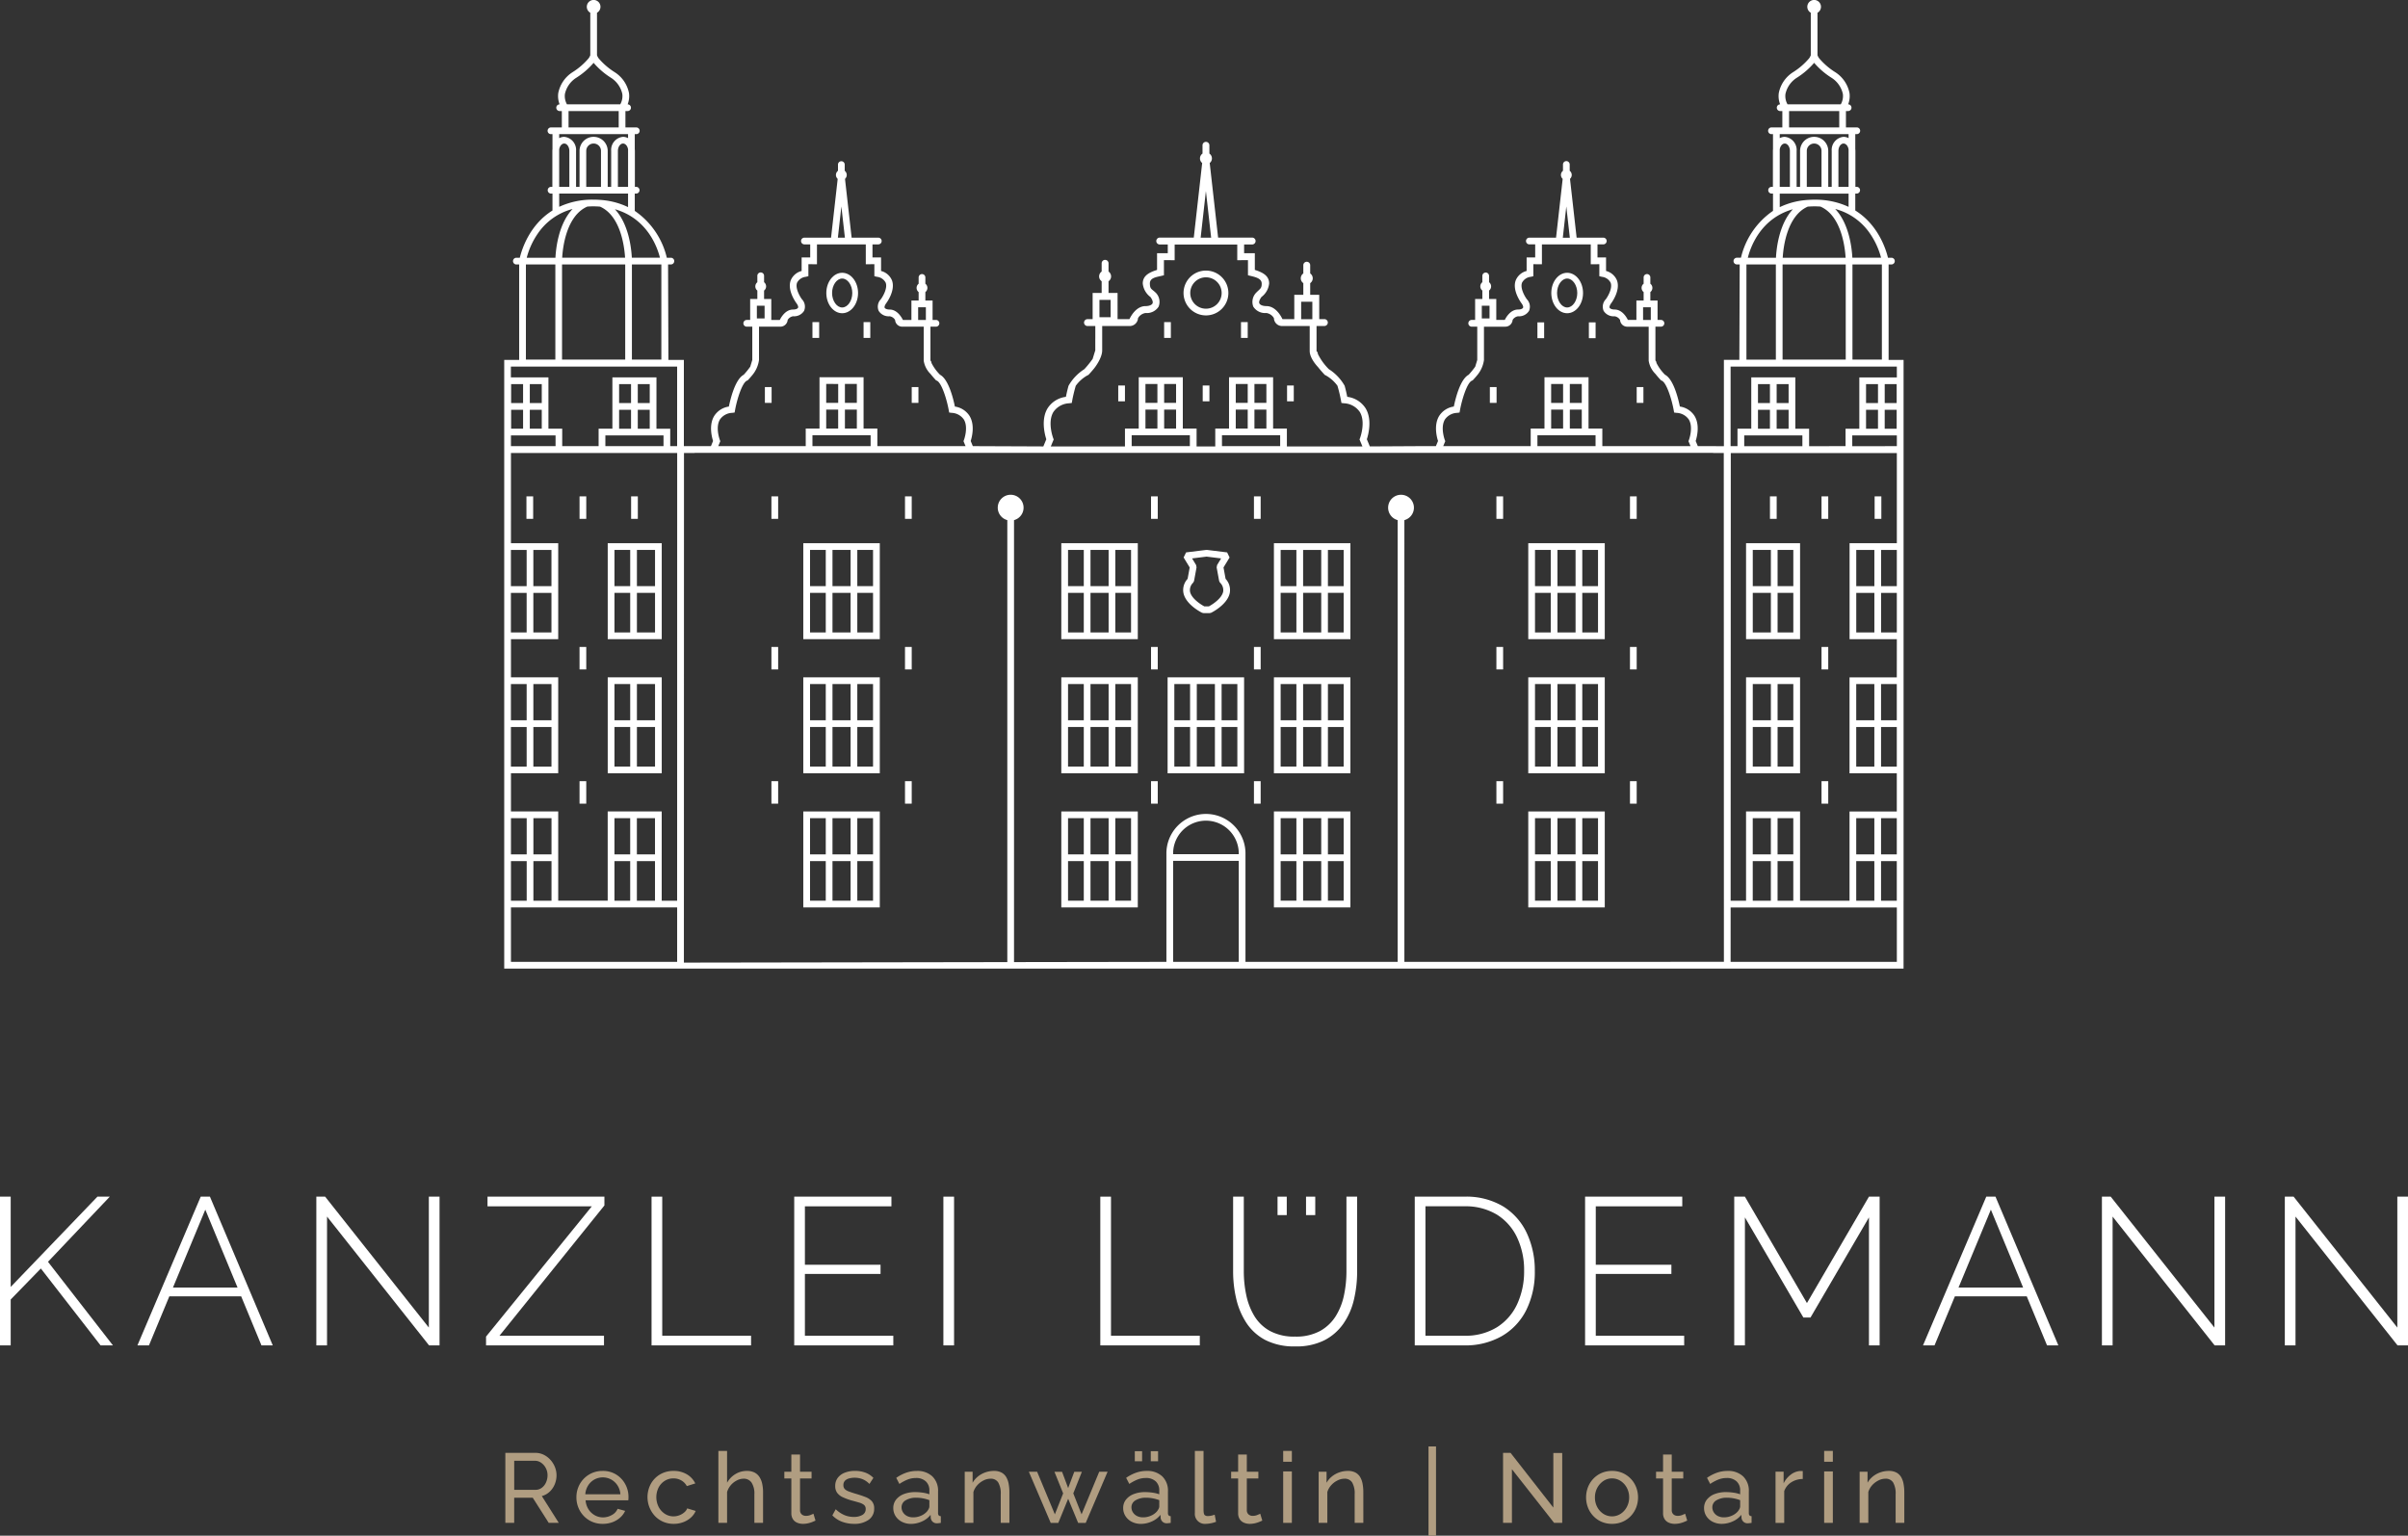 <svg id="logo" xmlns="http://www.w3.org/2000/svg" width="545.13" height="347.72" viewBox="0 0 545.13 347.72">
  <rect x="0" y="0" width="545.13" height="347.72" fill="#333333" stroke="none"/>
  <g id="Gruppe_53" data-name="Gruppe 53" transform="translate(0 270.957)">
    <path id="Pfad_131" data-name="Pfad 131" d="M555.578,221.467V187.791H558v20.441l19.632-20.441h2.8l-13.991,14.75,14.705,18.926h-2.8l-13.52-17.409L558,211.078v10.389Z" transform="translate(-555.578 -187.791)" fill="#fff"/>
    <path id="Pfad_132" data-name="Pfad 132" d="M581.056,187.791h2.087l14.225,33.676h-2.561l-4.589-11.1h-16.27l-4.609,11.1H566.73Zm8.339,20.584-7.3-17.643-7.323,17.643Z" transform="translate(-535.618 -187.791)" fill="#fff"/>
    <path id="Pfad_133" data-name="Pfad 133" d="M583.669,192.3v29.168h-2.422V187.791h1.992l23.477,29.642V187.791h2.422v33.676h-2.372Z" transform="translate(-509.634 -187.791)" fill="#fff"/>
    <path id="Pfad_134" data-name="Pfad 134" d="M595.018,219.475l23.951-29.5H595.35v-2.184h26.465v1.992l-23.761,29.5H621.72v2.184h-26.7Z" transform="translate(-484.986 -187.791)" fill="#fff"/>
    <path id="Pfad_135" data-name="Pfad 135" d="M608.448,221.467V187.791h2.419v31.492h20.109v2.184Z" transform="translate(-460.948 -187.791)" fill="#fff"/>
    <path id="Pfad_136" data-name="Pfad 136" d="M642.458,219.283v2.184H620.025V187.791h22.006v2.184H622.444v13.232h17.121v2.087H622.444v13.988Z" transform="translate(-440.227 -187.791)" fill="#fff"/>
    <path id="Pfad_137" data-name="Pfad 137" d="M632.129,221.467V187.791h2.418v33.676Z" transform="translate(-418.562 -187.791)" fill="#fff"/>
    <path id="Pfad_138" data-name="Pfad 138" d="M644.862,221.467V187.791h2.419v31.492h20.106v2.184Z" transform="translate(-395.772 -187.791)" fill="#fff"/>
    <path id="Pfad_139" data-name="Pfad 139" d="M669.725,221.7a14.353,14.353,0,0,1-6.735-1.423,11.5,11.5,0,0,1-4.316-3.867,16.836,16.836,0,0,1-2.324-5.479,27.114,27.114,0,0,1-.711-6.21V187.791h2.419v16.934a25.9,25.9,0,0,0,.569,5.4A14.934,14.934,0,0,0,660.5,214.9a9.43,9.43,0,0,0,3.557,3.342,11.578,11.578,0,0,0,5.619,1.236,11.377,11.377,0,0,0,5.669-1.281A9.824,9.824,0,0,0,678.9,214.8a14.639,14.639,0,0,0,1.85-4.743,26.3,26.3,0,0,0,.544-5.334V187.791h2.419v16.934a27.357,27.357,0,0,1-.734,6.425,15.824,15.824,0,0,1-2.4,5.432,11.851,11.851,0,0,1-4.313,3.744A14.077,14.077,0,0,1,669.725,221.7Z" transform="translate(-376.483 -187.791)" fill="#fff"/>
    <path id="Pfad_140" data-name="Pfad 140" d="M670.378,221.467V187.791h11.193a16.255,16.255,0,0,1,8.894,2.254,14.136,14.136,0,0,1,5.312,6.071,19.8,19.8,0,0,1,1.777,8.467,19.277,19.277,0,0,1-1.945,8.914,14.067,14.067,0,0,1-5.546,5.884,16.649,16.649,0,0,1-8.492,2.087Zm24.757-16.884a17.237,17.237,0,0,0-1.588-7.541,12.181,12.181,0,0,0-4.6-5.2,13.723,13.723,0,0,0-7.376-1.869H672.8v29.307h8.774a13.527,13.527,0,0,0,7.449-1.945,12.231,12.231,0,0,0,4.575-5.287A17.65,17.65,0,0,0,695.135,204.583Z" transform="translate(-350.102 -187.791)" fill="#fff"/>
    <path id="Pfad_141" data-name="Pfad 141" d="M706.633,219.283v2.184H684.2V187.791h22v2.184H686.619v13.232h17.119v2.087H686.619v13.988Z" transform="translate(-325.363 -187.791)" fill="#fff"/>
    <path id="Pfad_142" data-name="Pfad 142" d="M726.8,221.467V192.486l-13.232,22.67h-1.615l-13.232-22.67v28.981H696.3V187.791h2.419l14.041,24.093L726.8,187.791h2.416v33.676Z" transform="translate(-303.7 -187.791)" fill="#fff"/>
    <path id="Pfad_143" data-name="Pfad 143" d="M725.943,187.791h2.087l14.231,33.676H739.7l-4.589-11.1H718.835l-4.606,11.1H711.62Zm8.342,20.584-7.3-17.643-7.324,17.643Z" transform="translate(-276.285 -187.791)" fill="#fff"/>
    <path id="Pfad_144" data-name="Pfad 144" d="M728.557,192.3v29.168h-2.419V187.791h1.992l23.477,29.642V187.791h2.419v33.676h-2.371Z" transform="translate(-250.299 -187.791)" fill="#fff"/>
    <path id="Pfad_145" data-name="Pfad 145" d="M743.4,192.3v29.168h-2.419V187.791h1.992l23.477,29.642V187.791h2.419v33.676h-2.371Z" transform="translate(-223.736 -187.791)" fill="#fff"/>
  </g>
  <g id="Gruppe_54" data-name="Gruppe 54" transform="translate(114.401 327.521)">
    <path id="Pfad_146" data-name="Pfad 146" d="M596.584,224.434V208.585h6.785a4.23,4.23,0,0,1,1.919.438,5.022,5.022,0,0,1,1.518,1.161,5.432,5.432,0,0,1,1.007,1.629,4.984,4.984,0,0,1,.357,1.841,5.3,5.3,0,0,1-.416,2.076,4.728,4.728,0,0,1-1.161,1.671,4.05,4.05,0,0,1-1.752.962l3.839,6.071h-2.274l-3.618-5.691h-4.2v5.691Zm2.009-7.48h4.8a2.321,2.321,0,0,0,1.437-.458,3.016,3.016,0,0,0,.96-1.214,3.872,3.872,0,0,0,.346-1.629,3.437,3.437,0,0,0-.4-1.64,3.361,3.361,0,0,0-1.049-1.194,2.469,2.469,0,0,0-1.431-.446h-4.665Z" transform="translate(-596.584 -207.137)" fill="#b09d81"/>
    <path id="Pfad_147" data-name="Pfad 147" d="M608.289,222.035a5.922,5.922,0,0,1-2.4-.477,5.774,5.774,0,0,1-1.875-1.308,5.965,5.965,0,0,1-1.228-1.914,6.144,6.144,0,0,1-.435-2.3,6.028,6.028,0,0,1,.759-2.993,5.82,5.82,0,0,1,5.2-2.988,5.578,5.578,0,0,1,3.069.831,5.808,5.808,0,0,1,2.031,2.171,5.971,5.971,0,0,1,.728,2.893c0,.148-.006.293-.014.435a1.946,1.946,0,0,1-.034.321h-9.664a4.4,4.4,0,0,0,.636,2,3.981,3.981,0,0,0,1.417,1.367,3.74,3.74,0,0,0,1.875.5,4.05,4.05,0,0,0,2.02-.538,2.867,2.867,0,0,0,1.306-1.406l1.7.469a4.5,4.5,0,0,1-1.127,1.518,5.46,5.46,0,0,1-1.763,1.049A6.2,6.2,0,0,1,608.289,222.035Zm-3.928-6.7h7.945a4.168,4.168,0,0,0-.647-1.986,4.026,4.026,0,0,0-1.428-1.347,3.994,3.994,0,0,0-3.817,0A3.949,3.949,0,0,0,605,213.353,4.254,4.254,0,0,0,604.361,215.34Z" transform="translate(-586.26 -204.515)" fill="#b09d81"/>
    <path id="Pfad_148" data-name="Pfad 148" d="M614.057,222.035a5.919,5.919,0,0,1-2.4-.477,5.693,5.693,0,0,1-1.877-1.32,6.3,6.3,0,0,1-.926-7.22,5.679,5.679,0,0,1,2.076-2.162,5.933,5.933,0,0,1,3.1-.806,5.723,5.723,0,0,1,3,.77,4.8,4.8,0,0,1,1.905,2.064l-1.917.6a3.2,3.2,0,0,0-1.25-1.283,3.538,3.538,0,0,0-1.786-.458,3.606,3.606,0,0,0-1.953.552,3.9,3.9,0,0,0-1.395,1.512,4.894,4.894,0,0,0,.011,4.4,4.148,4.148,0,0,0,1.406,1.557,3.511,3.511,0,0,0,1.953.575,3.674,3.674,0,0,0,1.325-.245,3.777,3.777,0,0,0,1.119-.661,2.2,2.2,0,0,0,.658-.9l1.919.58a4.249,4.249,0,0,1-1.082,1.5,5.351,5.351,0,0,1-1.719,1.038A6.039,6.039,0,0,1,614.057,222.035Z" transform="translate(-575.936 -204.515)" fill="#b09d81"/>
    <path id="Pfad_149" data-name="Pfad 149" d="M623.982,224.719h-1.964V218.26a4.55,4.55,0,0,0-.636-2.656,2.1,2.1,0,0,0-1.819-.884,3.263,3.263,0,0,0-1.526.4,4.413,4.413,0,0,0-1.353,1.066,4.225,4.225,0,0,0-.845,1.557v6.977h-1.967V208.426h1.967v7.209a5.2,5.2,0,0,1,1.883-1.958,4.9,4.9,0,0,1,2.578-.72,3.748,3.748,0,0,1,1.752.365,2.885,2.885,0,0,1,1.127,1.029,4.6,4.6,0,0,1,.614,1.54,8.9,8.9,0,0,1,.19,1.914Z" transform="translate(-565.641 -207.422)" fill="#b09d81"/>
    <path id="Pfad_150" data-name="Pfad 150" d="M626.277,223.673c-.162.078-.385.173-.669.293a6.344,6.344,0,0,1-.979.312,5.254,5.254,0,0,1-1.186.134,3.293,3.293,0,0,1-1.317-.259,2.088,2.088,0,0,1-.96-.8,2.452,2.452,0,0,1-.357-1.373v-7.837h-1.585v-1.537h1.585v-3.883h1.964v3.883h2.612v1.537h-2.612v7.234a1.218,1.218,0,0,0,.424.926,1.408,1.408,0,0,0,.893.3,2.748,2.748,0,0,0,1.071-.2c.326-.134.541-.229.647-.287Z" transform="translate(-556.062 -206.892)" fill="#b09d81"/>
    <path id="Pfad_151" data-name="Pfad 151" d="M628.03,222.035a7.7,7.7,0,0,1-2.723-.48,5.822,5.822,0,0,1-2.187-1.44l.759-1.387a6.583,6.583,0,0,0,2.009,1.342,5.478,5.478,0,0,0,2.053.4,3.806,3.806,0,0,0,1.964-.449,1.458,1.458,0,0,0,.759-1.331,1.139,1.139,0,0,0-.391-.954,3.346,3.346,0,0,0-1.1-.522c-.474-.137-1.044-.3-1.7-.474a13.307,13.307,0,0,1-2.031-.753,3.2,3.2,0,0,1-1.25-1,2.554,2.554,0,0,1-.424-1.507,3,3,0,0,1,.58-1.872,3.585,3.585,0,0,1,1.6-1.163,6.239,6.239,0,0,1,2.31-.4,6.515,6.515,0,0,1,2.343.4,4.948,4.948,0,0,1,1.808,1.18L631.512,213a4.572,4.572,0,0,0-1.518-1.06,4.736,4.736,0,0,0-1.852-.346,4.672,4.672,0,0,0-1.183.145,2.063,2.063,0,0,0-.96.505,1.364,1.364,0,0,0-.379,1.029,1.228,1.228,0,0,0,.3.876,2.322,2.322,0,0,0,.893.541c.393.148.873.312,1.44.488q1.318.377,2.288.753a3.84,3.84,0,0,1,1.507.971,2.4,2.4,0,0,1,.536,1.66,2.994,2.994,0,0,1-1.25,2.558A5.465,5.465,0,0,1,628.03,222.035Z" transform="translate(-549.088 -204.515)" fill="#b09d81"/>
    <path id="Pfad_152" data-name="Pfad 152" d="M628.064,218.464a3.032,3.032,0,0,1,.633-1.919,4.094,4.094,0,0,1,1.755-1.253,6.97,6.97,0,0,1,2.589-.444,11.561,11.561,0,0,1,1.651.123,7.467,7.467,0,0,1,1.54.368V214.5a2.711,2.711,0,0,0-.806-2.081,3.168,3.168,0,0,0-2.274-.762,5.042,5.042,0,0,0-1.841.346,10.129,10.129,0,0,0-1.864,1l-.714-1.384a9.541,9.541,0,0,1,2.274-1.172,7.21,7.21,0,0,1,2.369-.391,4.924,4.924,0,0,1,3.526,1.228A4.491,4.491,0,0,1,638.2,214.7v4.891a.793.793,0,0,0,.142.522.7.7,0,0,0,.483.187v1.518c-.192.031-.363.05-.5.064a3.068,3.068,0,0,1-.346.025,1.336,1.336,0,0,1-1.038-.382,1.4,1.4,0,0,1-.391-.8l-.045-.734a4.973,4.973,0,0,1-1.989,1.518,6.039,6.039,0,0,1-2.43.536,4.462,4.462,0,0,1-2.076-.477,3.639,3.639,0,0,1-1.431-1.286A3.326,3.326,0,0,1,628.064,218.464Zm7.588.817a2.947,2.947,0,0,0,.424-.633,1.285,1.285,0,0,0,.156-.538v-1.437a8.43,8.43,0,0,0-1.451-.407,7.671,7.671,0,0,0-1.5-.145,4.441,4.441,0,0,0-2.422.586,1.8,1.8,0,0,0-.926,1.6,2.105,2.105,0,0,0,.3,1.071,2.318,2.318,0,0,0,.89.851,2.946,2.946,0,0,0,1.465.332,4.264,4.264,0,0,0,1.741-.365A3.776,3.776,0,0,0,635.652,219.282Z" transform="translate(-540.239 -204.515)" fill="#b09d81"/>
    <path id="Pfad_153" data-name="Pfad 153" d="M643.973,221.812h-1.964v-6.458a4.949,4.949,0,0,0-.569-2.689,1.938,1.938,0,0,0-1.73-.851,3.5,3.5,0,0,0-1.6.4,4.762,4.762,0,0,0-1.406,1.066,4.032,4.032,0,0,0-.882,1.557v6.977h-1.964V210.229h1.785v2.5a5.06,5.06,0,0,1,1.205-1.417,5.606,5.606,0,0,1,1.677-.929,5.77,5.77,0,0,1,1.961-.332,3.511,3.511,0,0,1,1.685.365,2.728,2.728,0,0,1,1.071,1.018,4.617,4.617,0,0,1,.558,1.54,10.373,10.373,0,0,1,.167,1.925Z" transform="translate(-529.86 -204.515)" fill="#b09d81"/>
    <path id="Pfad_154" data-name="Pfad 154" d="M655,210.114h1.894L651.941,221.7h-1.719l-2.257-5.46-2.232,5.46h-1.719l-4.952-11.583h1.875l4.017,9.653,1.875-4.751-1.964-4.882h1.719l1.381,3.685,1.384-3.685h1.721l-1.945,4.882L651,219.767Z" transform="translate(-520.552 -204.4)" fill="#b09d81"/>
    <path id="Pfad_155" data-name="Pfad 155" d="M646.719,221.328a3,3,0,0,1,.636-1.919,4.067,4.067,0,0,1,1.752-1.253,6.965,6.965,0,0,1,2.586-.444,11.6,11.6,0,0,1,1.654.123,7.424,7.424,0,0,1,1.54.368v-.843a2.73,2.73,0,0,0-.8-2.081,3.188,3.188,0,0,0-2.279-.762,5.042,5.042,0,0,0-1.841.346,10.406,10.406,0,0,0-1.864,1l-.714-1.384a9.521,9.521,0,0,1,2.279-1.172,7.163,7.163,0,0,1,2.363-.391,4.922,4.922,0,0,1,3.529,1.228,4.492,4.492,0,0,1,1.294,3.418v4.891a.776.776,0,0,0,.145.522.677.677,0,0,0,.48.187v1.518c-.2.031-.36.05-.5.064a3.074,3.074,0,0,1-.346.025,1.328,1.328,0,0,1-1.038-.382,1.4,1.4,0,0,1-.393-.8l-.042-.734a5,5,0,0,1-1.986,1.518,6.044,6.044,0,0,1-2.433.536,4.466,4.466,0,0,1-2.079-.477,3.623,3.623,0,0,1-1.425-1.286A3.305,3.305,0,0,1,646.719,221.328Zm7.588.817a3.05,3.05,0,0,0,.421-.633,1.257,1.257,0,0,0,.159-.538v-1.437a8.46,8.46,0,0,0-1.454-.407,7.606,7.606,0,0,0-1.5-.145,4.436,4.436,0,0,0-2.419.586,1.8,1.8,0,0,0-.926,1.6,2.132,2.132,0,0,0,.3,1.071,2.336,2.336,0,0,0,.9.851,2.917,2.917,0,0,0,1.459.332,4.264,4.264,0,0,0,1.741-.365A3.763,3.763,0,0,0,654.307,222.145Zm-4.958-11.419V208.45H651v2.277Zm3.616,0V208.45h1.651v2.277Z" transform="translate(-506.849 -207.379)" fill="#b09d81"/>
    <path id="Pfad_156" data-name="Pfad 156" d="M652.535,208.426H654.5v13.338c0,.644.089,1.038.265,1.188a.981.981,0,0,0,.65.226,4.015,4.015,0,0,0,.893-.1,5.985,5.985,0,0,0,.714-.212l.312,1.607a6.508,6.508,0,0,1-1.161.335,6.368,6.368,0,0,1-1.186.134,2.265,2.265,0,0,1-2.452-2.466Z" transform="translate(-496.44 -207.422)" fill="#b09d81"/>
    <path id="Pfad_157" data-name="Pfad 157" d="M662.532,223.673c-.162.078-.385.173-.67.293a6.381,6.381,0,0,1-.982.312,5.209,5.209,0,0,1-1.183.134,3.282,3.282,0,0,1-1.317-.259,2.088,2.088,0,0,1-.96-.8,2.451,2.451,0,0,1-.357-1.373v-7.837h-1.585v-1.537h1.585v-3.883h1.964v3.883h2.612v1.537h-2.612v7.234a1.219,1.219,0,0,0,.424.926,1.409,1.409,0,0,0,.893.3,2.745,2.745,0,0,0,1.071-.2c.326-.134.541-.229.647-.287Z" transform="translate(-491.17 -206.892)" fill="#b09d81"/>
    <path id="Pfad_158" data-name="Pfad 158" d="M659.7,210.881v-2.455h1.964v2.455Zm0,13.838v-11.65h1.964v11.65Z" transform="translate(-483.61 -207.422)" fill="#b09d81"/>
    <path id="Pfad_159" data-name="Pfad 159" d="M672.692,221.812h-1.964v-6.458a4.953,4.953,0,0,0-.566-2.689,1.945,1.945,0,0,0-1.73-.851,3.491,3.491,0,0,0-1.6.4,4.691,4.691,0,0,0-1.406,1.066,4.039,4.039,0,0,0-.884,1.557v6.977h-1.964V210.229h1.788v2.5a5.013,5.013,0,0,1,1.205-1.417,5.593,5.593,0,0,1,1.674-.929,5.781,5.781,0,0,1,1.961-.332,3.513,3.513,0,0,1,1.688.365,2.727,2.727,0,0,1,1.071,1.018,4.682,4.682,0,0,1,.558,1.54,10.366,10.366,0,0,1,.165,1.925Z" transform="translate(-478.457 -204.515)" fill="#b09d81"/>
    <path id="Pfad_160" data-name="Pfad 160" d="M671.494,228.265v-20.2h1.7v20.2Z" transform="translate(-462.505 -208.066)" fill="#b09d81"/>
    <path id="Pfad_161" data-name="Pfad 161" d="M679.552,212.29v12.144h-2.009V208.585h1.7l9.684,12.39V208.61h2.011v15.824H689.1Z" transform="translate(-451.679 -207.137)" fill="#b09d81"/>
    <path id="Pfad_162" data-name="Pfad 162" d="M690.147,222.035a5.845,5.845,0,0,1-2.385-.477,5.623,5.623,0,0,1-1.852-1.308,5.866,5.866,0,0,1-1.208-1.914,6.452,6.452,0,0,1,0-4.587,5.879,5.879,0,0,1,1.208-1.917,5.653,5.653,0,0,1,1.864-1.308,5.918,5.918,0,0,1,2.4-.474,5.8,5.8,0,0,1,2.369.474,5.9,5.9,0,0,1,1.864,1.308,5.806,5.806,0,0,1,1.214,1.917,6.414,6.414,0,0,1,0,4.587,5.862,5.862,0,0,1-1.205,1.914,5.631,5.631,0,0,1-1.861,1.308A5.946,5.946,0,0,1,690.147,222.035Zm-3.861-5.962a4.513,4.513,0,0,0,.524,2.168,4.093,4.093,0,0,0,1.395,1.532,3.608,3.608,0,0,0,3.895-.008,4.146,4.146,0,0,0,1.406-1.557,4.562,4.562,0,0,0,.527-2.176,4.494,4.494,0,0,0-.527-2.165,4.155,4.155,0,0,0-1.406-1.546,3.488,3.488,0,0,0-1.953-.575,3.419,3.419,0,0,0-1.942.583,4.334,4.334,0,0,0-1.395,1.559A4.533,4.533,0,0,0,686.286,216.073Z" transform="translate(-439.62 -204.515)" fill="#b09d81"/>
    <path id="Pfad_163" data-name="Pfad 163" d="M697.012,223.673c-.165.078-.388.173-.672.293a6.143,6.143,0,0,1-.979.312,5.23,5.23,0,0,1-1.183.134,3.29,3.29,0,0,1-1.317-.259,2.1,2.1,0,0,1-.96-.8,2.473,2.473,0,0,1-.357-1.373v-7.837h-1.585v-1.537h1.585v-3.883h1.964v3.883h2.611v1.537h-2.611v7.234a1.227,1.227,0,0,0,.424.926,1.41,1.41,0,0,0,.893.3,2.765,2.765,0,0,0,1.071-.2c.326-.134.544-.229.647-.287Z" transform="translate(-429.456 -206.892)" fill="#b09d81"/>
    <path id="Pfad_164" data-name="Pfad 164" d="M693.855,218.464a3.033,3.033,0,0,1,.633-1.919,4.094,4.094,0,0,1,1.755-1.253,6.97,6.97,0,0,1,2.589-.444,11.562,11.562,0,0,1,1.652.123,7.468,7.468,0,0,1,1.54.368V214.5a2.711,2.711,0,0,0-.806-2.081,3.169,3.169,0,0,0-2.274-.762A5.043,5.043,0,0,0,697.1,212a10.126,10.126,0,0,0-1.863,1l-.714-1.384a9.5,9.5,0,0,1,2.277-1.172,7.181,7.181,0,0,1,2.366-.391,4.924,4.924,0,0,1,3.526,1.228,4.491,4.491,0,0,1,1.294,3.418v4.891a.793.793,0,0,0,.142.522.7.7,0,0,0,.483.187v1.518c-.192.031-.363.05-.5.064a3.071,3.071,0,0,1-.346.025,1.336,1.336,0,0,1-1.038-.382,1.414,1.414,0,0,1-.391-.8l-.045-.734A4.973,4.973,0,0,1,700.3,221.5a6.04,6.04,0,0,1-2.43.536,4.462,4.462,0,0,1-2.076-.477,3.637,3.637,0,0,1-1.431-1.286A3.325,3.325,0,0,1,693.855,218.464Zm7.588.817a2.953,2.953,0,0,0,.424-.633,1.288,1.288,0,0,0,.156-.538v-1.437a8.437,8.437,0,0,0-1.451-.407,7.671,7.671,0,0,0-1.5-.145,4.441,4.441,0,0,0-2.422.586,1.8,1.8,0,0,0-.926,1.6,2.106,2.106,0,0,0,.3,1.071,2.318,2.318,0,0,0,.89.851,2.946,2.946,0,0,0,1.465.332,4.263,4.263,0,0,0,1.741-.365A3.777,3.777,0,0,0,701.443,219.282Z" transform="translate(-422.483 -204.515)" fill="#b09d81"/>
    <path id="Pfad_165" data-name="Pfad 165" d="M705.815,211.863a4.845,4.845,0,0,0-2.6.75,3.913,3.913,0,0,0-1.6,2V221.8h-1.964V210.214h1.83v2.634a5.44,5.44,0,0,1,1.6-1.953,3.951,3.951,0,0,1,2.087-.837h.38a1.489,1.489,0,0,1,.268.022Z" transform="translate(-412.101 -204.501)" fill="#b09d81"/>
    <path id="Pfad_166" data-name="Pfad 166" d="M703.6,210.881v-2.455h1.964v2.455Zm0,13.838v-11.65h1.964v11.65Z" transform="translate(-405.042 -207.422)" fill="#b09d81"/>
    <path id="Pfad_167" data-name="Pfad 167" d="M716.589,221.812h-1.964v-6.458a4.978,4.978,0,0,0-.569-2.689,1.942,1.942,0,0,0-1.73-.851,3.512,3.512,0,0,0-1.6.4,4.84,4.84,0,0,0-1.406,1.066,3.994,3.994,0,0,0-.879,1.557v6.977h-1.964V210.229h1.786v2.5a5.011,5.011,0,0,1,1.205-1.417,5.625,5.625,0,0,1,1.674-.929,5.787,5.787,0,0,1,1.964-.332,3.49,3.49,0,0,1,1.682.365,2.734,2.734,0,0,1,1.074,1.018,4.68,4.68,0,0,1,.555,1.54,10.364,10.364,0,0,1,.17,1.925Z" transform="translate(-399.887 -204.515)" fill="#b09d81"/>
  </g>
  <g id="Gruppe_59" data-name="Gruppe 59" transform="translate(114.147)">
    <g id="Gruppe_55" data-name="Gruppe 55">
      <path id="Pfad_168" data-name="Pfad 168" d="M685.049,121.967c1.981,0,3.593-2.053,3.593-4.581s-1.613-4.578-3.593-4.578-3.591,2.053-3.591,4.578S683.068,121.967,685.049,121.967Zm0-7.856c1.241,0,2.288,1.5,2.288,3.275s-1.046,3.278-2.288,3.278-2.288-1.5-2.288-3.278S683.81,114.111,685.049,114.111Z" transform="translate(-444.417 -51.043)" fill="#fff"/>
      <path id="Pfad_169" data-name="Pfad 169" d="M679.589,156.483h17.319V134.756H679.589Zm12.228-20.207h3.563v8.2h-3.563Zm0,9.723h3.563v8.964h-3.563Zm-5.619-9.723h4.1v8.2h-4.1Zm0,9.723h4.1v8.964h-4.1Zm-5.083-9.723h3.563v8.2h-3.563Zm0,9.723h3.563v8.964h-3.563Z" transform="translate(-447.763 -11.759)" fill="#fff"/>
      <path id="Pfad_170" data-name="Pfad 170" d="M679.589,167.369h17.319V145.642H679.589Zm12.228-20.207h3.563v8.2h-3.563Zm0,9.723h3.563v8.964h-3.563Zm-5.619-9.723h4.1v8.2h-4.1Zm0,9.723h4.1v8.964h-4.1Zm-5.083-9.723h3.563v8.2h-3.563Zm0,9.723h3.563v8.964h-3.563Z" transform="translate(-447.763 7.725)" fill="#fff"/>
      <path id="Pfad_171" data-name="Pfad 171" d="M679.589,178.255h17.319V156.528H679.589Zm12.228-20.207h3.563v8.2h-3.563Zm0,9.723h3.563v8.964h-3.563Zm-5.619-9.723h4.1v8.2h-4.1Zm0,9.723h4.1v8.964h-4.1Zm-5.083-9.723h3.563v8.2h-3.563Zm0,9.723h3.563v8.964h-3.563Z" transform="translate(-447.763 27.209)" fill="#fff"/>
      <rect id="Rechteck_98" data-name="Rechteck 98" width="1.521" height="3.579" transform="translate(223.132 87.644)" fill="#fff"/>
      <rect id="Rechteck_99" data-name="Rechteck 99" width="1.521" height="3.579" transform="translate(256.373 87.644)" fill="#fff"/>
      <path id="Pfad_172" data-name="Pfad 172" d="M626.221,121.967c1.981,0,3.593-2.053,3.593-4.581s-1.612-4.578-3.593-4.578-3.591,2.053-3.591,4.578S624.24,121.967,626.221,121.967Zm0-7.856c1.241,0,2.288,1.5,2.288,3.275s-1.046,3.278-2.288,3.278-2.288-1.5-2.288-3.278S624.982,114.111,626.221,114.111Z" transform="translate(-549.711 -51.043)" fill="#fff"/>
      <path id="Pfad_173" data-name="Pfad 173" d="M620.761,156.483H638.08V134.756H620.761Zm12.228-20.207h3.563v8.2h-3.563Zm0,9.723h3.563v8.964h-3.563Zm-5.619-9.723h4.1v8.2h-4.1Zm0,9.723h4.1v8.964h-4.1Zm-5.083-9.723h3.563v8.2h-3.563Zm0,9.723h3.563v8.964h-3.563Z" transform="translate(-553.057 -11.759)" fill="#fff"/>
      <path id="Pfad_174" data-name="Pfad 174" d="M620.761,167.369H638.08V145.642H620.761Zm12.228-20.207h3.563v8.2h-3.563Zm0,9.723h3.563v8.964h-3.563Zm-5.619-9.723h4.1v8.2h-4.1Zm0,9.723h4.1v8.964h-4.1Zm-5.083-9.723h3.563v8.2h-3.563Zm0,9.723h3.563v8.964h-3.563Z" transform="translate(-553.057 7.725)" fill="#fff"/>
      <path id="Pfad_175" data-name="Pfad 175" d="M620.761,178.255H638.08V156.528H620.761Zm12.228-20.207h3.563v8.2h-3.563Zm0,9.723h3.563v8.964h-3.563Zm-5.619-9.723h4.1v8.2h-4.1Zm0,9.723h4.1v8.964h-4.1Zm-5.083-9.723h3.563v8.2h-3.563Zm0,9.723h3.563v8.964h-3.563Z" transform="translate(-553.057 27.209)" fill="#fff"/>
      <rect id="Rechteck_100" data-name="Rechteck 100" width="1.521" height="3.579" transform="translate(59.011 87.644)" fill="#fff"/>
      <rect id="Rechteck_101" data-name="Rechteck 101" width="1.521" height="3.579" transform="translate(92.251 87.644)" fill="#fff"/>
      <path id="Pfad_176" data-name="Pfad 176" d="M656.691,122.78a5.075,5.075,0,1,0-5.075-5.075A5.081,5.081,0,0,0,656.691,122.78Zm0-8.626a3.553,3.553,0,1,1-3.554,3.551A3.555,3.555,0,0,1,656.691,114.153Z" transform="translate(-497.83 -51.362)" fill="#fff"/>
      <path id="Pfad_177" data-name="Pfad 177" d="M604.892,156.483H617.12V134.756H604.892Zm6.609-20.207h4.1v8.2h-4.1Zm0,9.723h4.1v8.964h-4.1Zm-5.083-9.723h3.563v8.2h-3.563Zm0,9.723h3.563v8.964h-3.563Z" transform="translate(-581.46 -11.759)" fill="#fff"/>
      <path id="Pfad_178" data-name="Pfad 178" d="M604.892,167.369H617.12V145.642H604.892Zm6.609-20.207h4.1v8.2h-4.1Zm0,9.723h4.1v8.964h-4.1Zm-5.083-9.723h3.563v8.2h-3.563Zm0,9.723h3.563v8.964h-3.563Z" transform="translate(-581.46 7.725)" fill="#fff"/>
      <path id="Pfad_179" data-name="Pfad 179" d="M697.261,156.483h12.228V134.756H697.261Zm7.139-20.207h3.562v8.2H704.4Zm0,9.723h3.562v8.964H704.4Zm-5.619-9.723h4.1v8.2h-4.1Zm0,9.723h4.1v8.964h-4.1Z" transform="translate(-416.132 -11.759)" fill="#fff"/>
      <path id="Pfad_180" data-name="Pfad 180" d="M697.261,167.369h12.228V145.642H697.261Zm7.139-20.207h3.562v8.2H704.4Zm0,9.723h3.562v8.964H704.4Zm-5.619-9.723h4.1v8.2h-4.1Zm0,9.723h4.1v8.964h-4.1Z" transform="translate(-416.132 7.725)" fill="#fff"/>
      <path id="Pfad_181" data-name="Pfad 181" d="M913.282,294.613V274.406h0v-8.643h0V244.036h0v-8.643h0V172.158h-3.387v-21.61h.636a.76.76,0,1,0,0-1.52h-.781c-.452-1.883-2.182-7.438-7.4-10.7V134.5h.343a.762.762,0,0,0,0-1.523h-.318v-8.144a3.249,3.249,0,0,0-.025-.407v-3.387h.343a.76.76,0,1,0,0-1.52h-2.458v-3.708h.488a.759.759,0,0,0,.014-1.518,5.171,5.171,0,0,0,.31-2.516,7.244,7.244,0,0,0-3.239-4.765l-.047-.031a15.714,15.714,0,0,1-3.585-3.108,2.734,2.734,0,0,1-.273-.455l-.106-.237V93.554a1.547,1.547,0,1,0-1.52,0v9.633l-.106.232a2.745,2.745,0,0,1-.271.458,15.768,15.768,0,0,1-3.588,3.108l-.047.031a7.242,7.242,0,0,0-3.239,4.765,5.206,5.206,0,0,0,.309,2.516.759.759,0,0,0,.017,1.518h.485v3.708H883.38a.76.76,0,0,0,0,1.52h.343v3.39a3.88,3.88,0,0,0-.022.4v8.144h-.321a.762.762,0,0,0,0,1.523h.343v3.917a17.772,17.772,0,0,0-7.254,10.607h-.921a.76.76,0,1,0,0,1.52h.636l-.078,21.61h-3.5v19.529h0v.02l-3.3-.02H866.7l-.48-1.161c.284-.9.982-3.6-.243-5.649a4.74,4.74,0,0,0-3.337-2.151c-.357-1.763-1.434-6.191-3.359-7.2a10.214,10.214,0,0,1-1.942-2.675.733.733,0,0,0-.234-.541v-7.672h1.278a.762.762,0,0,0,0-1.523h-.792v-4.4h-1.635v-1.908a1.2,1.2,0,0,0,0-1.894v-1.423a.76.76,0,1,0-1.52,0v1.423a1.2,1.2,0,0,0,0,1.894v1.908H852.8v4.4h-1.928c-.237-.488-1.25-2.355-3-2.355-.639,0-1.032-.206-1.13-.4s.034-.591.363-1.041c.084-.109,2.126-2.871,1.3-5.142a3.623,3.623,0,0,0-2.477-2.151v-3.058H843.99v-2.963h1.317a.76.76,0,1,0,0-1.52h-6.04l-1.5-13.31a1.222,1.222,0,0,0,.391-.89,1.207,1.207,0,0,0-.46-.946v-1.426a.76.76,0,1,0-1.521,0v1.426a1.2,1.2,0,0,0-.067,1.836l-1.5,13.31h-6.04a.76.76,0,0,0,0,1.52h1.317v2.963h-1.939v3.058a3.617,3.617,0,0,0-2.477,2.151c-.826,2.271,1.219,5.033,1.306,5.15.326.441.46.831.357,1.032s-.488.4-1.127.4c-1.752,0-2.767,1.866-3,2.355h-1.928v-4.743h-1.635v-1.908a1.2,1.2,0,0,0,0-1.892v-1.426a.76.76,0,1,0-1.52,0v1.426a1.2,1.2,0,0,0,0,1.892v1.908h-1.635v4.743h-.8a.762.762,0,0,0,0,1.523h1.281v7.538l-.458,1.52a19.2,19.2,0,0,1-1.482,1.83c-1.925,1.01-3,5.437-3.362,7.2a4.733,4.733,0,0,0-3.334,2.151c-1.227,2.045-.53,4.754-.243,5.649l-.483,1.161h-2.681l-7.03.039,0,0-5.248.028-.67-1.621.019-.059c.315-.988,1.225-4.405-.287-6.922a5.759,5.759,0,0,0-4.057-2.611l-.112-.022-.025-.112c-.126-.614-.313-1.462-.569-2.391a10.66,10.66,0,0,0-3.543-3.733l-.048-.036a12.892,12.892,0,0,1-2.469-3.434.788.788,0,0,0-.243-.58l-.056-.05v-5.694h1.774a.778.778,0,0,0,0-1.557h-1.166v-5.5h-2.045v-2.642l.064-.053a1.333,1.333,0,0,0,0-2.1l-.064-.05v-1.864a.778.778,0,1,0-1.557,0v1.861l-.064.053a1.333,1.333,0,0,0,0,2.1l.064.053v2.642h-2.045v5.5H772.67l-.048-.1c-.324-.67-1.534-2.851-3.6-2.851-.876,0-1.417-.3-1.565-.589-.22-.432.2-1.113.466-1.479a4.36,4.36,0,0,0,1.735-3.06c.008-1.8-1.571-2.522-3.119-3.03l-.12-.039v-3.777h-2.427v-1.978h1.822a.778.778,0,1,0,0-1.557h-7.708l-1.9-16.884.064-.059a1.335,1.335,0,0,0-.075-2.037l-.064-.053v-1.864a.778.778,0,0,0-1.557,0v1.864l-.064.053a1.336,1.336,0,0,0-.075,2.037l.064.059-.011.086-1.889,16.8h-7.708a.778.778,0,1,0,0,1.557h1.819v1.978h-2.427v3.777l-.117.039c-1.548.508-3.125,1.219-3.119,3.03a4.348,4.348,0,0,0,1.738,3.066c.455.619.625,1.158.463,1.473-.148.293-.689.589-1.565.589-2.067,0-3.278,2.182-3.6,2.851l-.047.1h-2.692V157H733.3v-2.642l.064-.053a1.33,1.33,0,0,0,0-2.1l-.064-.053v-1.864a.778.778,0,1,0-1.557,0v1.864l-.064.053a1.333,1.333,0,0,0,0,2.1l.064.05V157H729.7v5.934h-1.166a.778.778,0,0,0,0,1.557h1.771V167.3H730.3v2.689l-.6,1.95a23.806,23.806,0,0,1-1.866,2.307l-.047.036a10.684,10.684,0,0,0-3.543,3.733c-.257.929-.447,1.777-.569,2.391l-.025.112-.112.022a5.752,5.752,0,0,0-4.057,2.611c-1.512,2.519-.6,5.934-.287,6.922l.017.059-.67,1.621-4.344-.02v0l-11.617-.047-.483-1.161c.287-.9.985-3.6-.243-5.649a4.739,4.739,0,0,0-3.337-2.151c-.357-1.763-1.434-6.191-3.359-7.2a10.294,10.294,0,0,1-1.942-2.675.733.733,0,0,0-.234-.541v-7.672h1.28a.762.762,0,0,0,0-1.523h-.795v-4.4h-1.635v-1.908a1.2,1.2,0,0,0,0-1.894v-1.423a.76.76,0,1,0-1.521,0v1.423a1.2,1.2,0,0,0,0,1.894v1.908h-1.635v4.4h-1.928c-.234-.488-1.25-2.355-3-2.355-.639,0-1.032-.206-1.127-.4s.031-.591.36-1.041c.084-.109,2.126-2.871,1.3-5.142a3.623,3.623,0,0,0-2.478-2.151v-3.058h-1.942v-2.963h1.317a.76.76,0,1,0,0-1.52h-6.037l-1.5-13.31a1.208,1.208,0,0,0-.067-1.836v-1.426a.762.762,0,0,0-1.523,0v1.426a1.2,1.2,0,0,0-.067,1.836l-1.5,13.31h-6.037a.76.76,0,1,0,0,1.52h1.317v2.963h-1.942v3.058a3.623,3.623,0,0,0-2.478,2.151c-.823,2.271,1.219,5.033,1.306,5.15.326.441.46.831.357,1.032s-.488.4-1.127.4c-1.752,0-2.767,1.866-3,2.355h-1.928v-4.743h-1.632v-1.908a1.206,1.206,0,0,0,0-1.892v-1.426a.762.762,0,1,0-1.523,0v1.426a1.206,1.206,0,0,0,0,1.892v1.908H652.17v4.743h-.8a.762.762,0,0,0,0,1.523h1.281v7.538l-.458,1.52a19.2,19.2,0,0,1-1.482,1.83c-1.925,1.01-3,5.437-3.359,7.2a4.739,4.739,0,0,0-3.337,2.151c-1.225,2.045-.53,4.754-.243,5.649l-.483,1.161h-6.126V172.158h-3.5l-.078-21.61h.639a.76.76,0,0,0,0-1.52h-.921a17.781,17.781,0,0,0-7.256-10.607V134.5h.343a.762.762,0,0,0,0-1.523h-.318v-8.144a3.879,3.879,0,0,0-.025-.4v-3.39h.343a.76.76,0,1,0,0-1.52h-2.458v-3.708h.486a.759.759,0,0,0,.014-1.518,5.168,5.168,0,0,0,.312-2.516,7.248,7.248,0,0,0-3.242-4.765l-.045-.031a15.71,15.71,0,0,1-3.588-3.108,2.978,2.978,0,0,1-.273-.458l-.1-.232V93.554a1.547,1.547,0,1,0-1.52,0v9.631l-.109.237a2.736,2.736,0,0,1-.271.455,15.716,15.716,0,0,1-3.588,3.108l-.045.031a7.248,7.248,0,0,0-3.242,4.765,5.169,5.169,0,0,0,.312,2.516.759.759,0,0,0,.014,1.518h.488v3.708h-2.461a.76.76,0,0,0,0,1.52h.343v3.387a3.934,3.934,0,0,0-.025.407v8.144h-.318a.762.762,0,0,0,0,1.523h.343v3.828c-5.214,3.259-6.941,8.813-7.393,10.7h-.781a.76.76,0,1,0,0,1.52h.636v21.61h-3.387v63.235h0v8.643h0v21.727h0v8.643h0v20.207h0v1.52h0v13.843H913.279V296.134h0v-1.52ZM631.751,149.027h-6.369c-.1-2.031-.672-7.594-3.825-10.978C628.878,140.139,631.154,146.639,631.751,149.027Zm.315,1.52v21.546H625.4V150.548Zm-8.183,0v21.546h-14.3V150.548Zm-14.27-1.52c.137-2.355.949-9.513,5.7-11.584.441-.031.887-.05,1.345-.05.53,0,1.035.028,1.526.064,4.715,2.087,5.529,9.218,5.669,11.57Zm14.915-16.047h-2.3v-8.144c0-.9.533-1.668,1.163-1.668.552,0,1.03.586,1.138,1.339Zm-14.3-21.008a5.806,5.806,0,0,1,2.617-3.719,17.292,17.292,0,0,0,3.886-3.356,17.3,17.3,0,0,0,3.889,3.356,5.829,5.829,0,0,1,2.611,3.7,3.8,3.8,0,0,1-.471,2.343H610.7A3.8,3.8,0,0,1,610.23,111.972Zm12.18,3.842v3.708H611.056v-3.708Zm-13.472,5.228h15.59v.91a2.33,2.33,0,0,0-1.138-.3,2.972,2.972,0,0,0-2.684,3.189v8.144h-.784v-8.144a3.189,3.189,0,1,0-6.378,0v8.144h-.784v-8.144a2.972,2.972,0,0,0-2.684-3.189,2.331,2.331,0,0,0-1.138.3Zm9.463,3.794v8.144h-3.337v-8.144a1.668,1.668,0,1,1,3.337,0Zm-9.463-.332c.112-.75.589-1.336,1.138-1.336.63,0,1.163.764,1.163,1.668v8.144h-2.3Zm0,10h15.59v3.06a17.064,17.064,0,0,0-6.021-1.61.734.734,0,0,0-.22-.017c-.494-.039-1-.061-1.532-.064l-.022,0H616.6l-.025,0a17.813,17.813,0,0,0-7.633,1.626Zm-4.9,9.137a13.745,13.745,0,0,1,7.937-5.655c-3.205,3.376-3.783,9-3.884,11.042h-6.5A17.384,17.384,0,0,1,604.034,143.64Zm-2.634,6.908h6.665v21.546H601.4Zm-3.387,38.709h10.1v2.43h-10.1Zm2.748-5.806v4.285h-2.706v-4.285Zm-2.706-1.52v-4.288h2.706v4.288Zm6.933,1.52v4.285h-2.706v-4.285Zm-2.706-1.52v-4.288h2.706v4.288ZM635.64,308.457H598.016V296.134h37.627Zm-34.059-22.807v8.964h-3.563v-8.964Zm-3.563-1.523v-8.2h3.563v8.2Zm9.181,1.523v8.964h-4.1v-8.964Zm-4.1-1.523v-8.2h4.1v8.2Zm21.912,1.523v8.964h-3.563v-8.964Zm-3.563-1.523v-8.2h3.563v8.2Zm9.178,1.523v8.964h-4.1v-8.964Zm-4.1-1.523v-8.2h4.1v8.2Zm9.115-7.745-.006,18.232h-3.49V274.4l-12.228,0v20.207h-11.2V274.4l-10.7,0v-8.643h10.7V244.036h-10.7v-8.643h10.7V213.666h-10.7V193.247h37.632Zm-34.067-21.1v8.964h-3.563v-8.964Zm-3.563-1.523v-8.2h3.563v8.2Zm9.181,1.523v8.964h-4.1v-8.964Zm-4.1-1.523v-8.2h4.1v8.2Zm-1.521-28.847v8.964h-3.563v-8.964Zm-3.563-1.523v-8.2h3.563v8.2Zm9.181,1.523v8.964h-4.1v-8.964Zm-4.1-1.523v-8.2h4.1v8.2Zm22.115-39.934v4.285h-2.7v-4.285Zm-2.7-1.52v-4.288h2.7v4.288Zm10.052,7.326v2.43H619.392v-2.43Zm-3.119-5.806v4.285h-2.706v-4.285Zm-2.706-1.52v-4.288h2.706v4.288Zm8.908,9.756h-1.562v-3.95h-3.119V176.122h-9.977v11.614h-3.119v3.95h-8.241v-3.95h-3.119V176.122h-8.5v-2.444h37.635Zm218.675-31.45h1.747v2.876h-1.747Zm-17.381-22.821.8,7.072h-1.59Zm-19.13,22.475h1.749v2.879h-1.749Zm-8.364,25.767a3.525,3.525,0,0,1,2.77-1.509l.555-.07.1-.55c.441-2.427,1.6-6.224,2.712-6.676l.156-.064.114-.123c.273-.293.6-.658.924-1.055a6.761,6.761,0,0,0,1.52-3.429v-7.547h4.8a1.655,1.655,0,0,0,1.685-1.523,1.751,1.751,0,0,1,1.233-.834,2.659,2.659,0,0,0,2.486-1.228,2.418,2.418,0,0,0-.494-2.628c-.46-.619-1.551-2.486-1.1-3.727a2.52,2.52,0,0,1,1.984-1.35l.586-.137v-2.717h.418l1.523.014v-4.5h11.054v4.5l1.52-.014h.421v2.717l.586.137a2.509,2.509,0,0,1,1.981,1.35c.452,1.241-.636,3.108-1.094,3.722a2.425,2.425,0,0,0-.5,2.634,2.658,2.658,0,0,0,2.486,1.228,1.741,1.741,0,0,1,1.236.834,1.62,1.62,0,0,0,1.587,1.523h4.89v7.7a5.347,5.347,0,0,0,1.521,2.982c.4.508.82.982,1.161,1.348l.114.123.156.064c1.107.452,2.271,4.252,2.712,6.676l.1.55.555.07a3.534,3.534,0,0,1,2.77,1.509c1.077,1.791.036,4.595.025,4.623l-.106.282.466,1.124H845.086V187.7h-3.122V176.086h-9.974V187.7h-3.119v3.99H809.064l.466-1.124-.109-.282C809.412,190.253,808.369,187.449,809.449,185.658Zm26.769-2.246V187.7h-2.706v-4.285Zm-2.706-1.52v-4.285h2.706v4.285Zm10.055,7.326v2.469H830.392v-2.469Zm-3.122-5.806V187.7h-2.706v-4.285Zm-2.706-1.52v-4.285h2.706v4.285Zm-60.822-22.9h2.533v3.945h-2.533Zm-21.563-25.072,1.189,10.56h-2.377Zm-24.1,24.64h2.531V162.5h-2.531ZM720.82,183.951a4.571,4.571,0,0,1,3.591-1.97l.569-.07.1-.564c.159-.868.438-2.084.8-3.328a8.206,8.206,0,0,1,2.695-2.383l.159-.067.12-.126c.279-.3.706-.776,1.144-1.311.02-.022,1.886-2.3,1.864-4.176v-5.465h6.171a1.884,1.884,0,0,0,1.936-1.746l.005-.047.028-.039a2.359,2.359,0,0,1,1.68-1.116,3.155,3.155,0,0,0,2.954-1.44,2.941,2.941,0,0,0-.6-3.105c-.985-.954-1.35-.815-1.378-2.106s1.348-1.459,2.584-1.749l.6-.142v-3.432l2.427.017v-3.551h14.172v3.551l2.424-.017V153l.6.142c1.261.3,2.511.631,2.511,1.749s-.337,1.1-1.3,2.1a3,3,0,0,0-.605,3.111,3.155,3.155,0,0,0,2.954,1.44,2.358,2.358,0,0,1,1.685,1.116l.031.042,0,.053a1.842,1.842,0,0,0,1.825,1.738h6.274v5.655c.006,1.724,1.836,3.591,1.852,3.607.538.681,1.088,1.295,1.456,1.691l.117.126.159.067a8.2,8.2,0,0,1,2.7,2.383,33.547,33.547,0,0,1,.8,3.328l.1.564.569.07a4.571,4.571,0,0,1,3.591,1.97c1.4,2.318.058,5.9.044,5.934l-.109.287.656,1.585h-17.1V187.7h-3.119V176.086h-9.977V187.7H757.46v4.059h-4.227V187.7h-3.119V176.086h-9.977V187.7h-3.119v4.059H720.229l.656-1.585-.112-.287C720.717,189.734,719.437,186.247,720.82,183.951Zm43.988-.538V187.7H762.1v-4.285Zm-2.706-1.52v-4.285h2.706v4.285Zm10.052,7.326v2.469H758.98v-2.469Zm-3.119-5.806V187.7h-2.706v-4.285Zm-2.706-1.52v-4.285h2.706v4.285Zm-21.965,1.52V187.7h-2.706v-4.285Zm-2.706-1.52v-4.285h2.706v4.285Zm10.055,7.326v2.469H738.539v-2.469Zm-3.122-5.806V187.7h-2.7v-4.285Zm-2.7-1.52v-4.285h2.7v4.285ZM690.2,160.237h1.749v2.876H690.2Zm-17.381-22.821.8,7.072h-1.59Zm-19.13,22.475h1.749v2.879h-1.749Zm-8.364,25.767a3.524,3.524,0,0,1,2.77-1.509l.555-.07.1-.55c.438-2.427,1.6-6.224,2.709-6.676l.156-.064.115-.123c.273-.293.6-.658.923-1.055a6.761,6.761,0,0,0,1.52-3.429v-7.547h4.8a1.658,1.658,0,0,0,1.688-1.523,1.742,1.742,0,0,1,1.23-.834,2.658,2.658,0,0,0,2.486-1.228,2.418,2.418,0,0,0-.494-2.628c-.461-.619-1.548-2.486-1.1-3.727a2.518,2.518,0,0,1,1.983-1.35l.586-.137v-2.717h.421l1.52.014v-4.5h11.054v4.5l1.52-.014h.421v2.717l.586.137a2.519,2.519,0,0,1,1.984,1.35c.449,1.241-.639,3.108-1.1,3.722a2.425,2.425,0,0,0-.5,2.634,2.658,2.658,0,0,0,2.486,1.228,1.74,1.74,0,0,1,1.236.834,1.62,1.62,0,0,0,1.587,1.523h4.891v7.7a5.347,5.347,0,0,0,1.521,2.982c.4.508.823.982,1.16,1.348l.114.123.156.064c1.107.452,2.274,4.252,2.712,6.676l.1.55.555.07a3.525,3.525,0,0,1,2.77,1.509c1.08,1.791.036,4.595.025,4.623l-.106.282.466,1.124H680.964V187.7h-3.119V176.086h-9.977V187.7H664.75v3.99H644.942l.466-1.124-.106-.282C645.291,190.253,644.247,187.449,645.327,185.658Zm26.768-2.246V187.7h-2.706v-4.285Zm-2.706-1.52v-4.285H672.1v4.285Zm10.055,7.326v2.469H666.27v-2.469Zm-3.122-5.806V187.7h-2.7v-4.285Zm-2.7-1.52v-4.285h2.7v4.285ZM762.78,308.457H747.921V285.6H762.78Zm0-24.372H747.921v-.354a7.432,7.432,0,0,1,14.859,0Zm43.042,24.372h-2.09l-3.457,0V208.44a2.92,2.92,0,1,0-1.52,0V308.462h-1.984v0h-30.9l0-.008H764.3V283.73a8.952,8.952,0,0,0-17.9,0v24.727h-1.052v.008h-1.487v0l-30.105.047h0l-1.852,0V208.44a2.922,2.922,0,1,0-1.521,0V308.521l-2.854,0v0l-70.36.112v-.02l.02-115.372H639.6l0-.036H870.178v.036h2.4l.028,115.21ZM905.741,143.64a17.379,17.379,0,0,1,2.446,5.387h-6.5c-.1-2.045-.678-7.667-3.884-11.042A13.747,13.747,0,0,1,905.741,143.64Zm2.631,6.908v21.546h-6.662V150.548Zm-8.183,0v21.546h-14.3V150.548Zm-14.267-1.52c.137-2.352.951-9.483,5.666-11.57.494-.036,1-.064,1.526-.064.46,0,.907.02,1.347.05,4.751,2.07,5.56,9.229,5.7,11.584Zm14.912-16.047h-2.3v-8.144c0-.9.53-1.668,1.16-1.668.553,0,1.03.586,1.138,1.336Zm-14.292-21.03a5.809,5.809,0,0,1,2.611-3.7,17.305,17.305,0,0,0,3.886-3.356,17.236,17.236,0,0,0,3.889,3.356,5.806,5.806,0,0,1,2.617,3.719,3.777,3.777,0,0,1-.477,2.321H887.012A3.78,3.78,0,0,1,886.541,111.95Zm12.178,3.864v3.708H887.361v-3.708Zm-13.472,5.228h15.587v.91a2.331,2.331,0,0,0-1.138-.3,2.974,2.974,0,0,0-2.684,3.189v8.144h-.781v-8.144a3.19,3.19,0,0,0-6.381,0v8.144h-.781v-8.144a2.974,2.974,0,0,0-2.684-3.189,2.329,2.329,0,0,0-1.138.3Zm9.46,3.794v8.144h-3.334v-8.144a1.667,1.667,0,1,1,3.334,0Zm-9.46-.329c.109-.753.586-1.339,1.138-1.339.63,0,1.163.764,1.163,1.668v8.144h-2.3Zm0,10h15.587v3a17.8,17.8,0,0,0-7.633-1.626l-.022,0h-.139l-.022,0c-.524,0-1.035.025-1.529.064a.736.736,0,0,0-.221.017,17.03,17.03,0,0,0-6.02,1.61Zm2.971,3.546c-3.153,3.384-3.724,8.947-3.825,10.978h-6.369C878.62,146.639,880.894,140.139,888.218,138.049Zm-10.51,12.5h6.662v21.546h-6.662Zm34.05,157.909H874.126l.006-12.323h37.627Zm-28.521-22.807v8.964h-4.1v-8.964Zm-4.1-1.523v-8.2h4.1v8.2Zm9.181,1.523v8.964h-3.562v-8.964Zm-3.562-1.523v-8.2h3.562v8.2Zm21.909,1.523v8.964h-4.1v-8.964Zm-4.1-1.523v-8.2h4.1v8.2Zm9.181,1.523v8.964h-3.563v-8.964Zm-3.563-1.523v-8.2h3.563v8.2Zm3.565-40.09h-10.7v21.727h10.7v8.643l-10.7,0v20.21h-11.2V274.406l-12.228,0v20.21h-3.49l.036-101.367h37.59v20.419h-10.7v21.727h10.7Zm-3.565,9.72v-8.2h3.563v8.2Zm3.563,1.523v8.964h-3.563v-8.964Zm-9.181-1.523v-8.2h4.1v8.2Zm4.1,1.523v8.964h-4.1v-8.964Zm-23.636-71.828v4.285h-2.706v-4.285Zm-2.706-1.52v-4.288h2.706v4.288Zm10.052,7.326v2.43H877.209v-2.43Zm-3.119-5.806v4.285h-2.706v-4.285Zm-2.706-1.52v-4.288h2.706v4.288Zm23.639,41.455v-8.2h3.563v8.2Zm3.563,1.523v8.964h-3.563v-8.964Zm-9.181-1.523v-8.2h4.1v8.2Zm4.1,1.523v8.964h-4.1v-8.964Zm5.089-33.222H901.665v-2.43h10.093Zm-4.268-8.236v4.285h-2.706v-4.285Zm-2.706-1.52v-4.288h2.706v4.288Zm6.933,1.52v4.285H909.01v-4.285Zm-2.706-1.52v-4.288h2.706v4.288Zm2.748-5.808h-8.495v11.614h-3.119v3.95H891.9v-3.95h-3.122V176.122h-9.974v11.614h-3.119v3.95h-1.562V173.678h37.632Z" transform="translate(-596.493 -90.669)" fill="#fff"/>
      <path id="Pfad_182" data-name="Pfad 182" d="M641.7,156.483h17.317V134.756H641.7Zm12.225-20.207h3.563v8.2h-3.563Zm0,9.723h3.563v8.964h-3.563Zm-5.616-9.723h4.1v8.2h-4.1Zm0,9.723h4.1v8.964h-4.1Zm-5.086-9.723h3.566v8.2h-3.566Zm0,9.723h3.566v8.964h-3.566Z" transform="translate(-515.586 -11.759)" fill="#fff"/>
      <path id="Pfad_183" data-name="Pfad 183" d="M641.7,167.369h17.317V145.642H641.7Zm12.225-20.207h3.563v8.2h-3.563Zm0,9.723h3.563v8.964h-3.563Zm-5.616-9.723h4.1v8.2h-4.1Zm0,9.723h4.1v8.964h-4.1Zm-5.086-9.723h3.566v8.2h-3.566Zm0,9.723h3.566v8.964h-3.566Z" transform="translate(-515.586 7.725)" fill="#fff"/>
      <path id="Pfad_184" data-name="Pfad 184" d="M641.7,178.255h17.317V156.528H641.7Zm12.225-20.207h3.563v8.2h-3.563Zm0,9.723h3.563v8.964h-3.563Zm-5.616-9.723h4.1v8.2h-4.1Zm0,9.723h4.1v8.964h-4.1Zm-5.086-9.723h3.566v8.2h-3.566Zm0,9.723h3.566v8.964h-3.566Z" transform="translate(-515.586 27.209)" fill="#fff"/>
      <path id="Pfad_185" data-name="Pfad 185" d="M658.95,156.483h17.316V134.756H658.95Zm12.225-20.207h3.563v8.2h-3.563Zm0,9.723h3.563v8.964h-3.563Zm-5.616-9.723h4.1v8.2h-4.1Zm0,9.723h4.1v8.964h-4.1Zm-5.086-9.723h3.565v8.2h-3.565Zm0,9.723h3.565v8.964h-3.565Z" transform="translate(-484.704 -11.759)" fill="#fff"/>
      <path id="Pfad_186" data-name="Pfad 186" d="M658.95,167.369h17.316V145.642H658.95Zm12.225-20.207h3.563v8.2h-3.563Zm0,9.723h3.563v8.964h-3.563Zm-5.616-9.723h4.1v8.2h-4.1Zm0,9.723h4.1v8.964h-4.1Zm-5.086-9.723h3.565v8.2h-3.565Zm0,9.723h3.565v8.964h-3.565Z" transform="translate(-484.704 7.725)" fill="#fff"/>
      <path id="Pfad_187" data-name="Pfad 187" d="M658.95,178.255h17.316V156.528H658.95Zm12.225-20.207h3.563v8.2h-3.563Zm0,9.723h3.563v8.964h-3.563Zm-5.616-9.723h4.1v8.2h-4.1Zm0,9.723h4.1v8.964h-4.1Zm-5.086-9.723h3.565v8.2h-3.565Zm0,9.723h3.565v8.964h-3.565Z" transform="translate(-484.704 27.209)" fill="#fff"/>
      <path id="Pfad_188" data-name="Pfad 188" d="M650.323,167.369H667.64V145.642H650.323Zm12.225-20.207h3.563v8.2h-3.563Zm0,9.723h3.563v8.964h-3.563Zm-5.616-9.723h4.1v8.2h-4.1Zm0,9.723h4.1v8.964h-4.1Zm-5.086-9.723h3.565v8.2h-3.565Zm0,9.723h3.565v8.964h-3.565Z" transform="translate(-500.145 7.725)" fill="#fff"/>
      <path id="Pfad_189" data-name="Pfad 189" d="M651.648,145.024c.511,2.662,4.062,4.43,4.213,4.506l.335.078h1.4l.332-.078c.154-.075,3.7-1.844,4.216-4.506a3.706,3.706,0,0,0-.951-3.175l-.471-2.578,1.376-2.257-.558-1.152-4.547-.561H656.8l-4.55.561-.555,1.152,1.373,2.257-.471,2.578A3.7,3.7,0,0,0,651.648,145.024Zm2.871-6.3-.912-1.5,3.286-.407,3.289.407-.912,1.5-.1.533.564,3.069.184.374a2.326,2.326,0,0,1,.731,2.034c-.287,1.5-2.307,2.854-3.239,3.348h-1.03c-.932-.494-2.952-1.847-3.239-3.348a2.318,2.318,0,0,1,.731-2.034l.184-.374.561-3.069Z" transform="translate(-497.888 -10.784)" fill="#fff"/>
      <rect id="Rechteck_102" data-name="Rechteck 102" width="1.521" height="3.579" transform="translate(166.793 72.934)" fill="#fff"/>
      <rect id="Rechteck_103" data-name="Rechteck 103" width="1.521" height="3.579" transform="translate(149.393 72.934)" fill="#fff"/>
      <rect id="Rechteck_104" data-name="Rechteck 104" width="1.521" height="3.579" transform="translate(139.004 87.29)" fill="#fff"/>
      <rect id="Rechteck_105" data-name="Rechteck 105" width="1.521" height="3.579" transform="translate(177.221 87.29)" fill="#fff"/>
      <rect id="Rechteck_106" data-name="Rechteck 106" width="1.521" height="3.579" transform="translate(158.126 87.29)" fill="#fff"/>
      <rect id="Rechteck_107" data-name="Rechteck 107" width="1.521" height="3.579" transform="translate(245.547 72.995)" fill="#fff"/>
      <rect id="Rechteck_108" data-name="Rechteck 108" width="1.521" height="3.579" transform="translate(233.899 72.995)" fill="#fff"/>
      <rect id="Rechteck_109" data-name="Rechteck 109" width="1.521" height="3.579" transform="translate(81.351 72.934)" fill="#fff"/>
      <rect id="Rechteck_110" data-name="Rechteck 110" width="1.521" height="3.579" transform="translate(69.777 72.934)" fill="#fff"/>
    </g>
    <g id="Gruppe_56" data-name="Gruppe 56" transform="translate(5.03 112.391)">
      <rect id="Rechteck_111" data-name="Rechteck 111" width="1.521" height="5.091" transform="translate(249.822)" fill="#fff"/>
      <rect id="Rechteck_112" data-name="Rechteck 112" width="1.521" height="5.091" transform="translate(219.583)" fill="#fff"/>
      <rect id="Rechteck_113" data-name="Rechteck 113" width="1.521" height="5.091" transform="translate(85.701)" fill="#fff"/>
      <rect id="Rechteck_114" data-name="Rechteck 114" width="1.521" height="5.091" transform="translate(55.461)" fill="#fff"/>
      <rect id="Rechteck_115" data-name="Rechteck 115" width="1.521" height="5.091" transform="translate(12.022)" fill="#fff"/>
      <rect id="Rechteck_116" data-name="Rechteck 116" width="1.521" height="5.091" transform="translate(23.696)" fill="#fff"/>
      <rect id="Rechteck_117" data-name="Rechteck 117" width="1.521" height="5.091" fill="#fff"/>
      <rect id="Rechteck_118" data-name="Rechteck 118" width="1.521" height="5.091" transform="translate(293.185)" fill="#fff"/>
      <rect id="Rechteck_119" data-name="Rechteck 119" width="1.521" height="5.091" transform="translate(281.511)" fill="#fff"/>
      <rect id="Rechteck_120" data-name="Rechteck 120" width="1.521" height="5.091" transform="translate(305.207)" fill="#fff"/>
      <rect id="Rechteck_121" data-name="Rechteck 121" width="1.521" height="5.091" transform="translate(164.695)" fill="#fff"/>
      <rect id="Rechteck_122" data-name="Rechteck 122" width="1.521" height="5.091" transform="translate(141.397)" fill="#fff"/>
    </g>
    <g id="Gruppe_57" data-name="Gruppe 57" transform="translate(17.051 146.487)">
      <rect id="Rechteck_123" data-name="Rechteck 123" width="1.521" height="5.091" transform="translate(237.8)" fill="#fff"/>
      <rect id="Rechteck_124" data-name="Rechteck 124" width="1.521" height="5.091" transform="translate(207.561)" fill="#fff"/>
      <rect id="Rechteck_125" data-name="Rechteck 125" width="1.521" height="5.091" transform="translate(73.679)" fill="#fff"/>
      <rect id="Rechteck_126" data-name="Rechteck 126" width="1.521" height="5.091" transform="translate(43.44)" fill="#fff"/>
      <rect id="Rechteck_127" data-name="Rechteck 127" width="1.521" height="5.091" fill="#fff"/>
      <rect id="Rechteck_128" data-name="Rechteck 128" width="1.521" height="5.091" transform="translate(281.164)" fill="#fff"/>
      <rect id="Rechteck_129" data-name="Rechteck 129" width="1.521" height="5.091" transform="translate(152.673)" fill="#fff"/>
      <rect id="Rechteck_130" data-name="Rechteck 130" width="1.521" height="5.091" transform="translate(129.376)" fill="#fff"/>
    </g>
    <g id="Gruppe_58" data-name="Gruppe 58" transform="translate(17.051 176.879)">
      <rect id="Rechteck_131" data-name="Rechteck 131" width="1.521" height="5.091" transform="translate(237.8)" fill="#fff"/>
      <rect id="Rechteck_132" data-name="Rechteck 132" width="1.521" height="5.091" transform="translate(207.561)" fill="#fff"/>
      <rect id="Rechteck_133" data-name="Rechteck 133" width="1.521" height="5.091" transform="translate(73.679)" fill="#fff"/>
      <rect id="Rechteck_134" data-name="Rechteck 134" width="1.521" height="5.091" transform="translate(43.44)" fill="#fff"/>
      <rect id="Rechteck_135" data-name="Rechteck 135" width="1.521" height="5.091" fill="#fff"/>
      <rect id="Rechteck_136" data-name="Rechteck 136" width="1.521" height="5.091" transform="translate(281.164)" fill="#fff"/>
      <rect id="Rechteck_137" data-name="Rechteck 137" width="1.521" height="5.091" transform="translate(152.673)" fill="#fff"/>
      <rect id="Rechteck_138" data-name="Rechteck 138" width="1.521" height="5.091" transform="translate(129.376)" fill="#fff"/>
    </g>
  </g>
  <g id="Gruppe_60" data-name="Gruppe 60" transform="translate(289.214 270.957)">
    <path id="Pfad_190" data-name="Pfad 190" d="M659.244,191.965v-4.174h2.087v4.174Zm6.45,0v-4.174h2.087v4.174Z" transform="translate(-659.244 -187.791)" fill="#fff"/>
  </g>
</svg>
